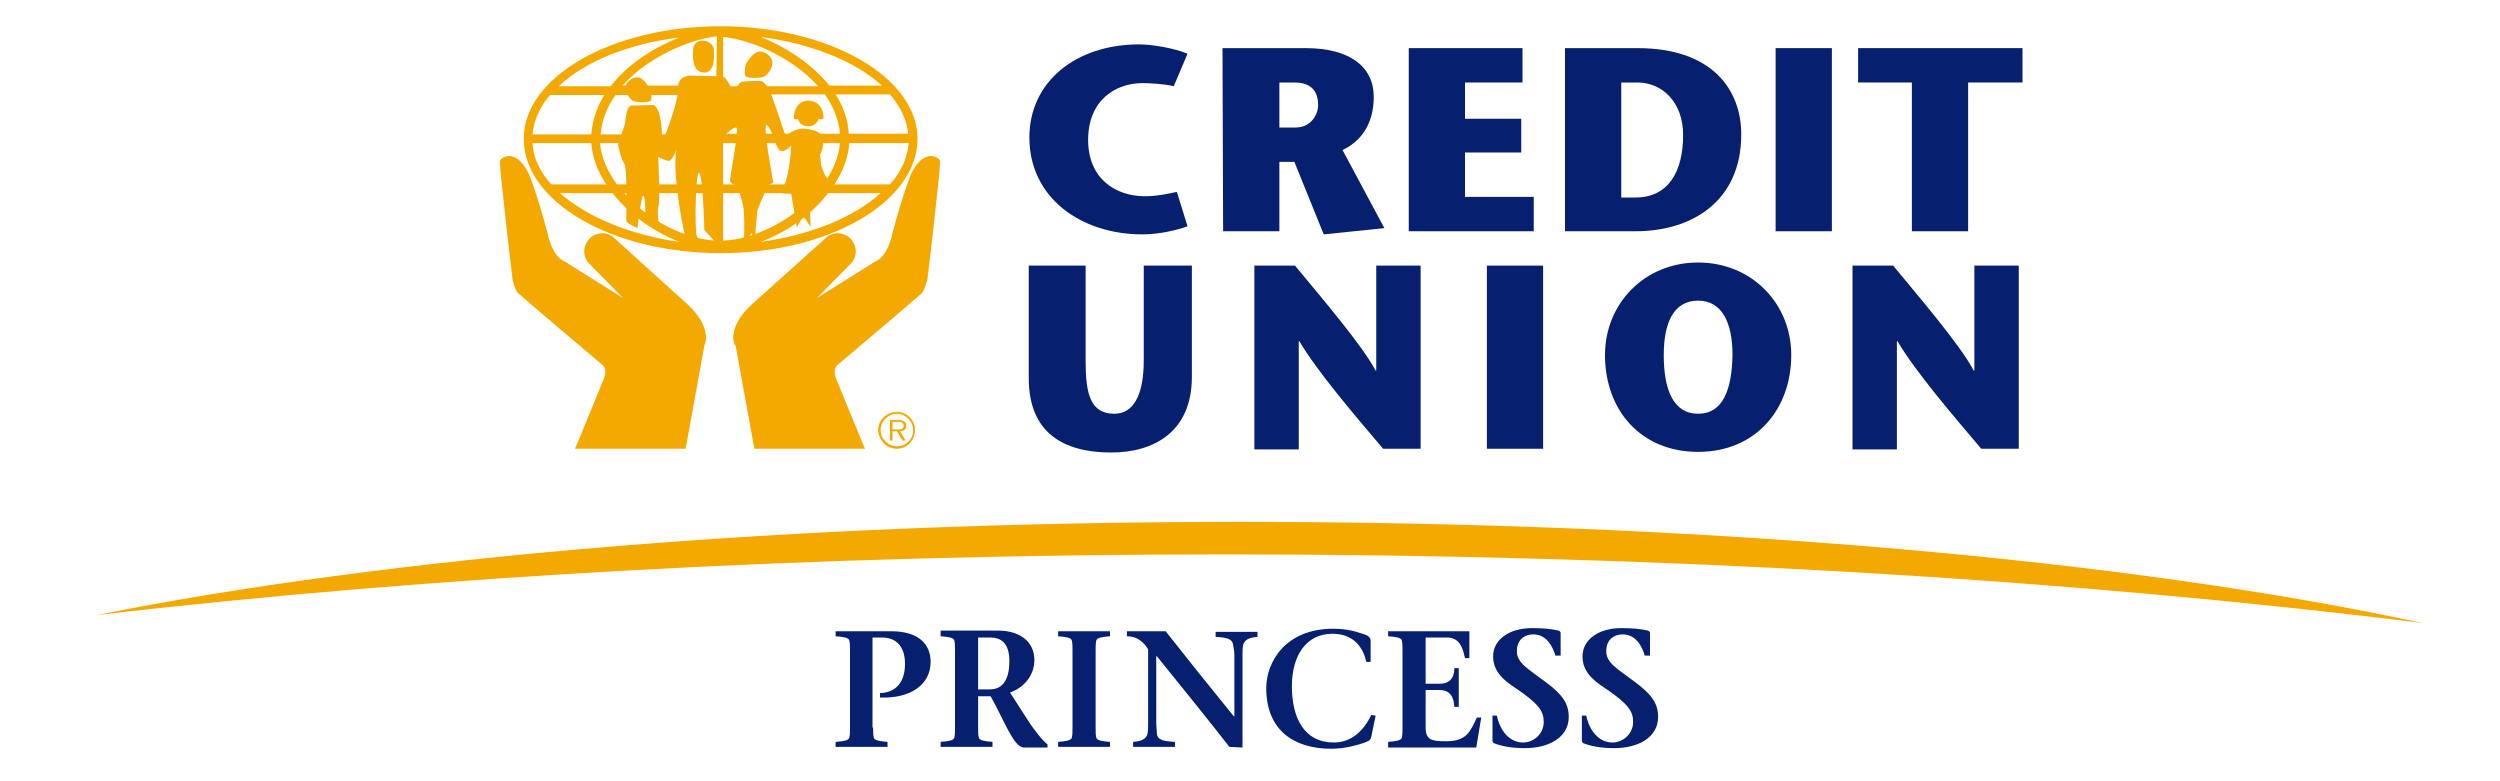 <?xml version="1.0" encoding="utf-8"?>
<!-- Generator: Adobe Illustrator 27.7.0, SVG Export Plug-In . SVG Version: 6.00 Build 0)  -->
<svg version="1.1" id="Layer_2_00000071517238507646024790000004526065028288232849_"
	 xmlns="http://www.w3.org/2000/svg" xmlns:xlink="http://www.w3.org/1999/xlink" x="0px" y="0px" viewBox="0 0 400 125"
	 style="enable-background:new 0 0 400 125;" xml:space="preserve">
<style type="text/css">
	.st0{fill:#F4A900;}
	.st1{fill:#061F6F;}
	.st2{fill-rule:evenodd;clip-rule:evenodd;fill:#061F6F;}
	.st3{enable-background:new    ;}
</style>
<g>
	<g>
		<path class="st0" d="M196.1,88.7c69.9,0,135.4,4,191.6,11c-46.3-10-113.9-16.2-189.3-16.2c-72,0-136.9,5.7-182.9,14.9
			C69.2,92.2,130.7,88.7,196.1,88.7L196.1,88.7z"/>
		<path class="st0" d="M120.4,48.6c2.7-2.4,11.7-10.5,11.7-10.5c1.1-1.1,2.9-1,4,0.1c1.1,1.2,1.1,2.9,0,4l-5.4,5.5
			c0,0,8.3-5.2,9.4-5.9c1.7-0.6,2.5-3.7,2.5-3.7s1.3-5.4,3.1-10.1c2.1-4.5,4.5-2.8,4.7-2.3c0.2,0.6-2,18.9-2,18.9s-0.4,1.7-0.9,2.3
			c-0.6,0.6-13.5,11.5-13.5,11.5s-1,0.7,0,2.7c1.1,2.8,4.4,10.7,4.4,10.7h-17.7l-3-16.5C117.5,55.3,116.1,52.5,120.4,48.6
			L120.4,48.6z"/>
		<path class="st0" d="M109.9,48.6c-2.7-2.4-11.6-10.5-11.6-10.5c-1.1-1.1-2.9-1-4,0.1c-1.1,1.2-1.1,2.9,0,4l5.4,5.5
			c0,0-8.3-5.2-9.4-5.9c-1.7-0.6-2.5-3.7-2.5-3.7s-1.3-5.4-3.1-10.1c-2.1-4.5-4.5-2.8-4.7-2.3c-0.2,0.6,2,18.9,2,18.9
			s0.3,1.7,0.9,2.3s13.5,11.5,13.5,11.5s1,0.7,0,2.7C95.3,63.9,92,71.8,92,71.8h17.7l3-16.5C112.7,55.3,114.2,52.5,109.9,48.6
			L109.9,48.6z"/>
		<path class="st0" d="M115.3,4.2c-17.4,0-31.5,8.1-31.5,18c0,10.1,14.1,18.3,31.5,18.3s31.5-8.2,31.5-18.3
			C146.8,12.3,132.6,4.2,115.3,4.2L115.3,4.2z M145.3,21.4h-9.5c-0.1-2.3-0.9-4.4-2.1-6.3h8.7C144.1,17.1,145.1,19.2,145.3,21.4
			L145.3,21.4z M115.7,5.9c4.7,0.5,11.2,3.4,15.2,7.9h-15.2V5.9L115.7,5.9z M114.6,13.7h-15c3.9-4.4,10.3-7.3,15.1-7.9L114.6,13.7
			L114.6,13.7z M114.6,15.2v6.3H96.1c0.2-2.3,1-4.4,2.4-6.3H114.6L114.6,15.2z M114.6,22.9v6.6H98.7c-1.5-2.1-2.5-4.3-2.7-6.6H114.6
			L114.6,22.9z M114.6,30.9v7.6c-5-0.2-11-3.3-14.7-7.6H114.6L114.6,30.9z M115.7,30.9h14.9c-3.8,4.3-9.8,7.4-14.9,7.6L115.7,30.9
			L115.7,30.9z M115.7,29.5v-6.6h18.7c-0.2,2.3-1.2,4.6-2.7,6.6H115.7L115.7,29.5z M115.7,21.4v-6.3H132c1.3,1.9,2.2,4,2.4,6.3
			H115.7L115.7,21.4z M141.1,13.7h-8.4c-2.8-3.5-7-6.2-11-7.8C130,7,137,9.9,141.1,13.7L141.1,13.7z M108.7,6
			c-4.1,1.6-8.2,4.2-11,7.8h-8.3C93.5,9.9,100.5,7,108.7,6L108.7,6z M88,15.2h8.7c-1.2,1.9-1.9,4-2.1,6.3h-9.4
			C85.4,19.2,86.4,17.1,88,15.2L88,15.2z M88.2,29.5c-1.8-2-2.9-4.3-3-6.6h9.4c0.2,2.3,1,4.5,2.4,6.6H88.2L88.2,29.5z M89.6,30.9H98
			c2.7,3.4,6.6,6.2,10.7,7.8C100.8,37.6,93.9,34.7,89.6,30.9L89.6,30.9z M121.7,38.7c4.1-1.5,8.1-4.3,10.8-7.8h8.4
			C136.6,34.8,129.7,37.6,121.7,38.7L121.7,38.7z M133.5,29.5c1.4-2.1,2.2-4.3,2.4-6.6h9.5c-0.2,2.3-1.2,4.6-3,6.6H133.5L133.5,29.5
			z"/>
		<path class="st0" d="M102.9,31.3c-0.3,0-0.9,5.2-0.9,5.2s-1.8-0.8-1.8-1.2s0.2-8.5-0.3-9.1s-1-2.9-1-3.1s1-3,1.1-3.3
			s0.1-2.7,1-2.9l3.4-0.1c0,0,1.1-0.4,1.5,4c-0.1,1.4,0.5,0.9,0.5,0.9s2.5-6.3,2.1-8.1c0.3-1.6,2-1.5,2-1.5s4,0.1,4.8,0.1
			c1.3,0.1,1.4,2,2,2s1-1,1.3-1.1s3-0.2,3.3-0.1c0.3,0.1,0.9,0.9,1.1,1.1c0.2,0.2,2.7,7.7,2.7,7.7s1.4-1.4,3.1-1.2
			c1.7,0.2,2.5,0.5,2.8,1.5c0.3,0.9-0.1,2.2-0.4,2.6l0.2,1.8c0,0,0.7,2.2,1.2,2.2c0.6,0-3,4.7-3,4.7l0.1,2.9l-1.2-1.8l-1,1.9
			l-0.9-5.4c0,0-2.6,0-1.7-0.5c1.4-1.1,1.7-7.2,1.7-7.2s-1.1,1.2-1.8,0.8c-0.7-0.4-1.3-3.6-2.1-4.1c-0.8-0.4,1,8.9,1,9.1
			c0,0.1-0.1,0.3-0.6,0.4c-0.3,0.1-1.8,3.8-1.9,4.1c-0.1,0.4-0.4,4.6-0.4,4.6l-0.6-0.9l-0.7,1.2l-0.5,0.4c0,0,0.2-2.5,0-5.1
			c-0.1-1.5-0.5-2-0.9-4.1c-1-0.1-1.2-0.6-1.3-0.8c-0.1-0.2,1.4-7.8,1.1-8.4c-0.3-0.6-2.5,1.7-2.5,1.7v17.6l-2.7-3
			c0,0-0.2-8.2-0.8-9.1c-0.6-0.9-0.8,9.3-0.4,10.1s-0.4,1.1-0.6,1.3l-2.1-0.9l0.8-0.4c0,0-2.1-9.3-1.4-13.9c0,0-0.6,2.1-1.4,1.8
			c-0.8-0.2-1.5-0.6-1.5-0.6s0.4,7.3,0,8.1c-0.2,0.6,0.2,3.5,0.2,3.5l-2.3-1.5C103.3,34.7,103.3,31.3,102.9,31.3L102.9,31.3z"/>
		<path class="st0" d="M104.1,16.1c-0.4,0.4-2.5,0.3-2.9,0c-0.4-0.3-2.1-2.1-0.4-3.3c1.7-1.3,2.7,0.7,3.1,1.3
			C104.3,14.6,104.3,15.9,104.1,16.1L104.1,16.1z"/>
		<path class="st0" d="M119.3,12.2c0.4,0.4,2.7,0.3,3.1,0s2.2-2.2,0.4-3.5c-1.8-1.4-2.9,0.8-3.3,1.3S119.1,11.9,119.3,12.2
			L119.3,12.2z"/>
		<path class="st0" d="M112.4,6.5c0,0-1.4,0-1.5,1.3s0,3,0.8,3.5c0.8,0.6,1.9,0.3,2.2-0.5c0.5-0.8,0.3-3.1,0.3-3.1
			S113.8,6.5,112.4,6.5L112.4,6.5z"/>
		<path class="st0" d="M127,19c0.5,0.2,0.7,0,0.7,0s0.1,1.1,1.5,1.2c1.4,0.1,1.8-1.2,1.8-1.2s0.5,0.2,0.7,0s0-2.9-2.4-2.9
			C126.9,16.2,127,19,127,19L127,19z"/>
		<path class="st0" d="M143.5,71.4c-1.4,0-2.6-1.2-2.6-2.6s1.2-2.6,2.6-2.6c1.4,0,2.6,1.2,2.6,2.6C146.1,70.3,145,71.4,143.5,71.4
			L143.5,71.4z M143.5,71.8c1.6,0,2.9-1.3,2.9-3c0-1.6-1.3-2.9-2.9-2.9c-1.6,0-3,1.3-3,2.9C140.6,70.5,141.9,71.8,143.5,71.8
			L143.5,71.8z M144,69c0.6,0,1-0.3,1-0.9c0-0.3-0.1-0.6-0.4-0.7c-0.2-0.1-0.5-0.2-0.8-0.2h-1.4v3.3h0.4V69h0.7l0.9,1.5h0.5L144,69
			L144,69z M142.8,68.7v-1.2h0.9c0.4,0,0.9,0.1,0.9,0.6c0,0.7-0.7,0.6-1.2,0.6H142.8L142.8,68.7z"/>
	</g>
	<g>
		<path class="st1" d="M164.6,42.5v18c0,8.8,5.6,11.9,13.2,11.9c6.8,0,12.9-3.3,12.9-12.1V42.5H183v15.2c0,5.6-1.7,8.5-4.7,8.5
			c-3.8,0-4.6-3.1-4.6-8.4V42.5H164.6L164.6,42.5z"/>
		<path class="st1" d="M227.3,42.5h-7.1v16.8h-0.1c-2.1-4-8.6-11.6-12.9-16.8h-6.5v29.4h7.1V54.6h0.1c2.9,4.9,8.9,11.9,13.4,17.2h6
			V42.5L227.3,42.5z"/>
		<polygon class="st1" points="246.9,71.8 246.9,42.5 237.9,42.5 237.9,71.8 		"/>
		<path class="st2" d="M271.7,72.3c9.2,0,14.9-6.8,14.9-15.5c0-8.2-6.3-14.8-14.9-14.8s-14.9,6.6-14.9,14.8
			C256.8,65.6,262.5,72.3,271.7,72.3L271.7,72.3z M271.7,66.2c-4,0-5.5-3.9-5.5-9.4c0-5.2,1.6-8.7,5.5-8.7c3.8,0,5.5,3.5,5.5,8.7
			C277.1,62.3,275.7,66.2,271.7,66.2L271.7,66.2z"/>
		<path class="st1" d="M323,42.5h-7.1v16.8h-0.1c-2.1-4-8.6-11.6-12.9-16.8h-6.5v29.4h7.1V54.6h0.1c2.9,4.9,8.9,11.9,13.4,17.2h6
			V42.5L323,42.5z"/>
		<path class="st1" d="M188.3,30.7c-1.4,0.3-3.2,0.7-5.1,0.7c-4.7,0-9.1-2.8-9.1-9c0-6.4,4.4-9.1,8.7-9.1c0.9,0,3.5,0.1,5,0.5
			l2.2-5.2c-2.1-0.9-5.7-1.5-7.7-1.5c-10.2,0-17.6,6-17.6,14.9c0,9.6,8.2,15.5,18.1,15.5c2.7,0,5.6-0.7,7.2-1.3L188.3,30.7
			L188.3,30.7z"/>
		<path class="st2" d="M204.7,13.2h2.4c1.9,0,3.8,0.7,3.8,3.6c0,1.6-1.2,3.6-3.6,3.6h-2.6L204.7,13.2L204.7,13.2z M195.7,37h9V25.9
			h2.4l4.7,11.6l9.7-1L214.8,24c2.8-1.3,5-4,5-8.5c0-4.8-3.8-7.8-10.9-7.8h-13.3L195.7,37L195.7,37z"/>
		<polygon class="st1" points="243.6,7.7 225.4,7.7 225.4,37 245.4,37 245.4,31.5 234.4,31.5 234.4,24.4 243.4,24.4 243.4,19 
			234.4,19 234.4,13.2 243.6,13.2 		"/>
		<path class="st2" d="M250.4,7.7V37h11.3c9,0,16.9-4.8,16.9-15.5c0-7.1-4.6-13.8-16.6-13.8H250.4L250.4,7.7z M259.4,13.2h2.6
			c3.9,0,7.3,3.1,7.3,8.4c0,5.9-2.4,10-7.6,10h-2.3V13.2L259.4,13.2z"/>
		<polygon class="st1" points="293.1,37 293.1,7.7 284.1,7.7 284.1,37 		"/>
		<polygon class="st1" points="314.9,37 314.9,13.2 323.6,13.2 323.6,7.7 297.3,7.7 297.3,13.2 305.9,13.2 305.9,37 		"/>
	</g>
	<g class="st3">
		<path class="st1" d="M139.7,116.4c0,0.7,0,1.1,0.1,1.6s1,0.6,2.2,0.7v0.8h-8.3v-0.8c1.2-0.1,2.1-0.2,2.2-0.7
			c0.1-0.5,0.1-0.9,0.1-1.6v-12.3c0-0.7,0-1.1-0.1-1.6s-1-0.6-2.2-0.7V101h8.9c4.4,0,6.3,2.1,6.3,4.9c0,3.7-3.3,5.9-8.1,5.7v-0.7
			c2.6-0.1,4-1.8,4-4.7c0-2.4-1.1-4.2-3.7-4.2h-1.5v14.4C139.6,116.4,139.7,116.4,139.7,116.4z"/>
	</g>
	<g class="st3">
		<path class="st1" d="M150.5,100.9h9.3c3,0,5.7,1.5,5.7,4.7c0,2.4-1.6,4.4-3.9,5.2l2.7,4.2c1.2,1.9,2.6,3.6,3.3,4.1v0.5h-3.8
			c-1.6,0-3.2-4.5-5.3-8.2h-2v5c0,0.7,0,1.1,0.1,1.6s1,0.6,2.2,0.7v0.8h-8.3v-0.8c1.2-0.1,2.1-0.2,2.2-0.7c0.1-0.5,0.1-0.9,0.1-1.6
			v-12.3c0-0.7,0-1.1-0.1-1.6s-1-0.6-2.2-0.7V100.9z M156.5,110.3h1.9c2.3,0,3.1-2,3.1-4.5c0-2.9-1.3-3.8-3.1-3.8h-1.9V110.3z"/>
	</g>
	<g class="st3">
		<path class="st1" d="M175.3,116.4c0,0.7,0,1.1,0.1,1.6s1,0.6,2.2,0.7v0.8h-8.3v-0.8c1.2-0.1,2.1-0.2,2.2-0.7
			c0.1-0.5,0.1-0.9,0.1-1.6v-12.3c0-0.7,0-1.1-0.1-1.6s-1-0.6-2.2-0.7V101h8.3v0.8c-1.2,0.1-2.1,0.2-2.2,0.7
			c-0.1,0.5-0.1,0.9-0.1,1.6V116.4z"/>
	</g>
	<g class="st3">
		<path class="st1" d="M196.7,119.5c-3.2-4.1-7.7-9.7-11.6-14.5H185v10.6c0,0.7,0.1,1.2,0.1,1.8c0.1,0.9,0.8,1.2,2.9,1.3v0.8h-6.7
			v-0.8c1.4-0.1,2.1-0.5,2.3-1.3c0.1-0.5,0.1-1.1,0.1-1.8v-11.7c-0.7-1.2-1.8-2.1-3.4-2.1V101h6.2c3.3,4.2,7.4,9.3,10.9,13.6h0.1
			v-9.7c0-0.7-0.1-1.2-0.2-1.7c-0.1-0.9-0.8-1.2-2.8-1.3v-0.8h6.7v0.8c-1.4,0.1-2.1,0.5-2.3,1.3c-0.1,0.5-0.1,1.1-0.1,1.7v14.7
			L196.7,119.5L196.7,119.5z"/>
		<path class="st1" d="M220.1,114.5l-0.7,3.4c-0.1,0.6-0.5,0.7-1.3,1c-0.9,0.3-2.9,0.9-5.1,0.9c-5.9,0-10.4-2.9-10.4-9.7
			c0-4.1,3-9.5,10.7-9.5c2.5,0,3.7,0.5,5,0.9c0.7,0.2,1,0.6,1,1v3.4h-0.7c-0.4-2-1.8-4.5-5.4-4.5c-4.3,0-6.5,3.6-6.5,8.4
			c0,5.1,2,9,6.7,9c3,0,4.9-2.1,6-4.4L220.1,114.5L220.1,114.5z"/>
		<path class="st1" d="M222.1,118.7c1.2-0.1,2.1-0.2,2.2-0.7c0.1-0.5,0.1-0.9,0.1-1.6v-12.3c0-0.7,0-1.1-0.1-1.6s-1-0.6-2.2-0.7V101
			h13v4.3h-0.7c-0.4-1.9-1-3.3-2.9-3.3h-3.4v7.4h2.2c1.7,0,2.4-1,2.4-2.5h0.7v6.2h-0.7c-0.1-1.5-0.6-2.7-2.4-2.7h-2.2v6
			c0,2,1,2.2,3.2,2.2c3.4,0,3.9-1.5,5-3.8h0.7l-0.8,4.8h-14.1V118.7z"/>
		<path class="st1" d="M248.9,105c-0.5-1.7-1.5-3.5-3.6-3.5c-1.2,0-2.6,0.7-2.6,2.7c0,1.9,1.8,2.8,4.7,5c2.7,2,3.6,3.5,3.6,5.5
			c0,3.3-3.2,5-7,5c-2.2,0-3.7-0.3-5-0.8c-0.1-0.1-0.2-0.2-0.2-0.4v-4h0.7c0.5,2.4,2,4.3,4.2,4.3c1.7,0,3.3-1.4,3.3-3.3
			c0-1.7-0.8-2.9-4.5-5.4c-2-1.3-3.6-2.7-3.6-5.1c0-2.6,2.5-4.5,6.2-4.5c1.7,0,3,0.1,4.3,0.4c0.2,0.1,0.3,0.2,0.3,0.4v3.6h-0.8
			L248.9,105L248.9,105z"/>
		<path class="st1" d="M263.2,105c-0.5-1.7-1.5-3.5-3.6-3.5c-1.2,0-2.6,0.7-2.6,2.7c0,1.9,1.8,2.8,4.7,5c2.7,2,3.6,3.5,3.6,5.5
			c0,3.3-3.2,5-7,5c-2.2,0-3.7-0.3-5-0.8c-0.1-0.1-0.2-0.2-0.2-0.4v-4h0.7c0.5,2.4,2,4.3,4.2,4.3c1.7,0,3.3-1.4,3.3-3.3
			c0-1.7-0.8-2.9-4.5-5.4c-2-1.3-3.6-2.7-3.6-5.1c0-2.6,2.5-4.5,6.2-4.5c1.7,0,3,0.1,4.3,0.4c0.2,0.1,0.3,0.2,0.3,0.4v3.6h-0.8V105z
			"/>
	</g>
</g>
</svg>
